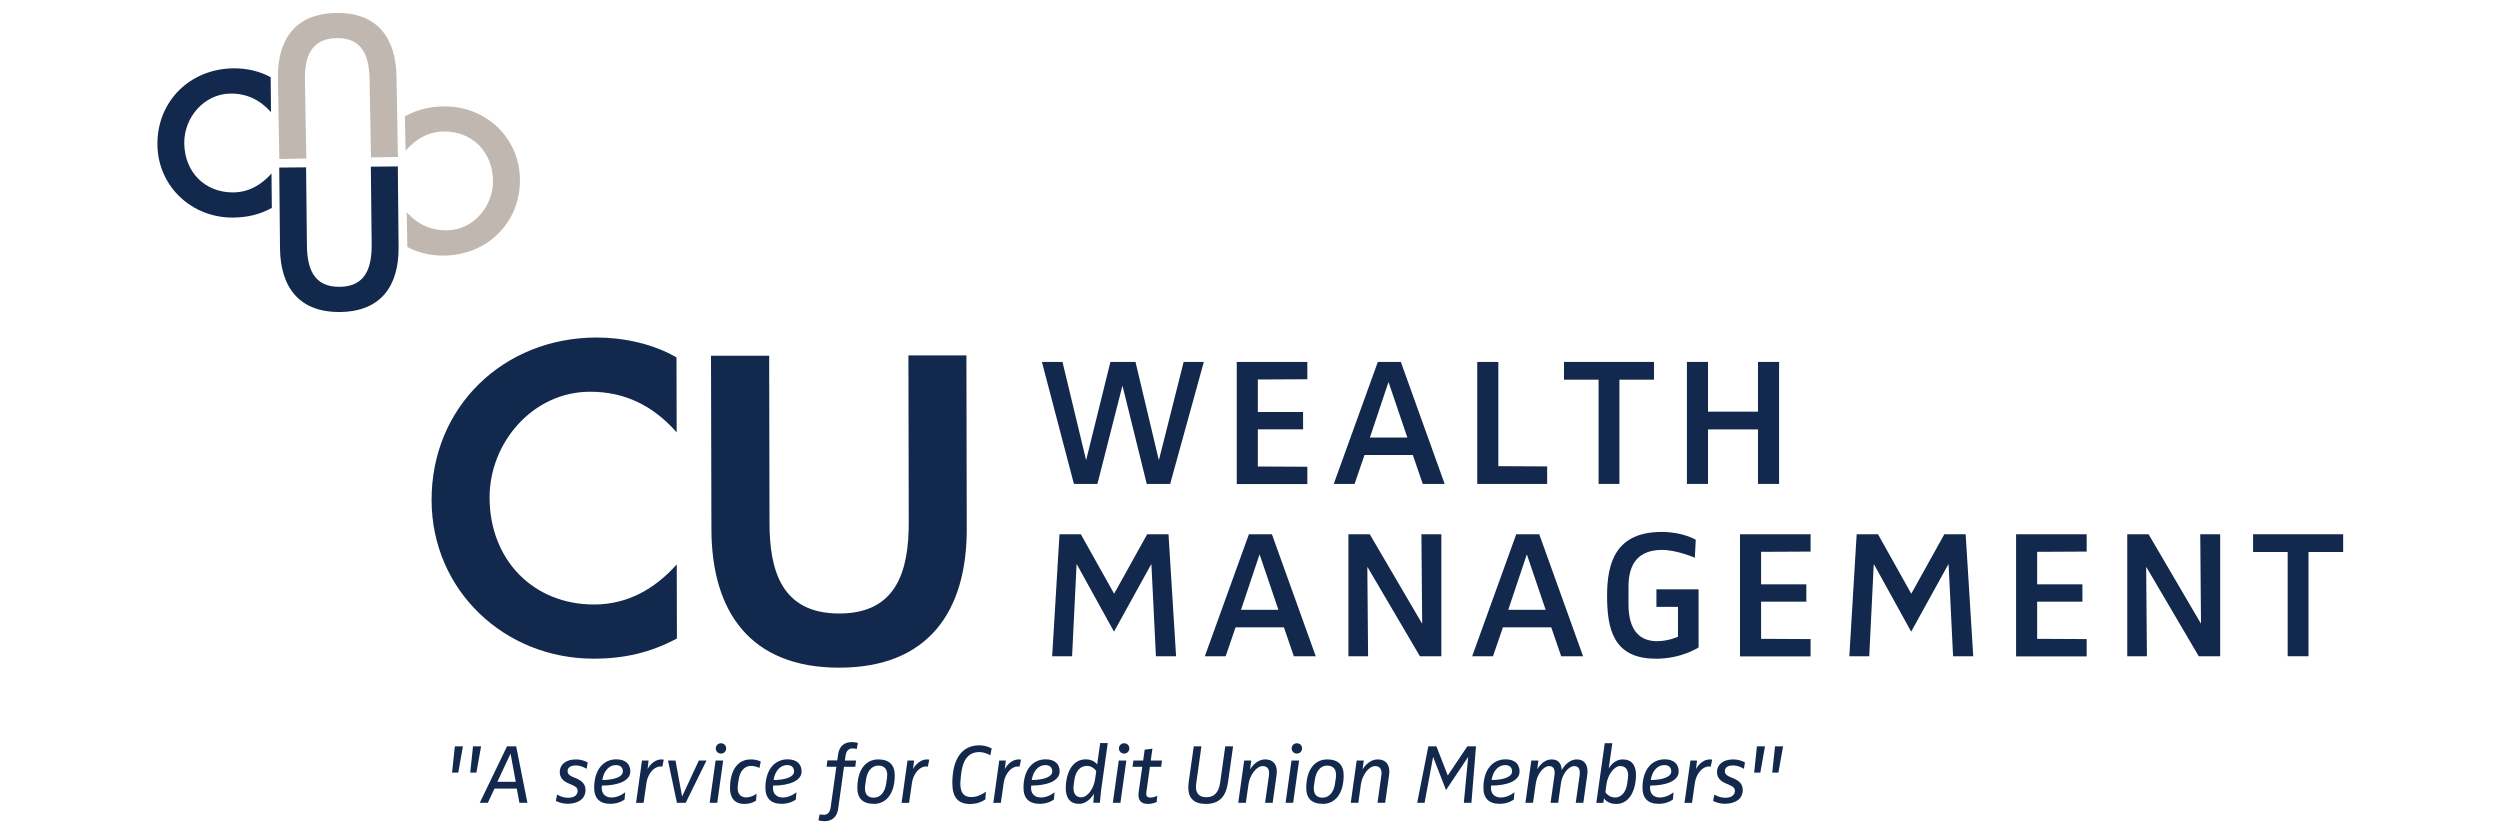 <?xml version="1.0" encoding="UTF-8" standalone="no"?>
<svg xmlns="http://www.w3.org/2000/svg" id="Layer_1" viewBox="0 0 300 100">
    
  <defs>
        
    <style>
      .cls-1 {
        fill: #bfb7b0;
      }

      .cls-2 {
        fill: #12284c;
      }
    </style>
      
  </defs>
    
  <g>
        
    <path class="cls-1" d="M48.8,25.47c1.32,1.45,2.91,2.21,4.86,2.17,3.16-.05,5.55-2.9,5.5-5.99-.07-3.46-2.52-5.92-5.93-5.87-1.87.03-3.37.93-4.56,2.31l-.08-4.13c1.47-.81,2.93-1.17,4.62-1.19,4.97-.09,9.09,3.65,9.18,8.68.1,5.21-3.87,9.13-9.04,9.22-1.51.03-3.16-.3-4.47-1.04l-.07-4.17Z"/>
        
    <path class="cls-1" d="M44.52,18.88l-.17-9.31c-.04-2.69-.77-5.06-3.96-5-3.2.06-3.85,2.44-3.8,5.14l.17,9.31-3.24.06-.17-9.67c-.07-4.6,2.02-7.77,6.98-7.85,4.96-.09,7.17,3.01,7.25,7.6l.17,9.67-3.23.06Z"/>
        
    <path class="cls-2" d="M32.51,13.45c-1.31-1.47-2.9-2.24-4.85-2.22-3.16.03-5.58,2.86-5.55,5.95.03,3.45,2.47,5.94,5.88,5.91,1.87-.02,3.37-.9,4.59-2.27l.04,4.13c-1.47.8-2.94,1.14-4.63,1.16-4.95.05-9.05-3.72-9.1-8.76-.05-5.21,3.93-9.1,9.12-9.15,1.5-.02,3.17.33,4.47,1.07l.04,4.17Z"/>
        
    <path class="cls-2" d="M36.73,20.08l.1,9.31c.02,2.7.73,5.06,3.93,5.03,3.19-.03,3.86-2.41,3.84-5.11l-.1-9.31,3.24-.03.09,9.67c.05,4.6-2.07,7.75-7.03,7.8-4.96.05-7.16-3.06-7.2-7.66l-.09-9.67,3.23-.03Z"/>
      
  </g>
    
  <path class="cls-2" d="M81.19,51.87c-2.8-3.18-6.21-4.87-10.39-4.86-6.82,0-12.06,6.06-12.05,12.71.01,7.43,5.21,12.83,12.56,12.82,4.02-.01,7.28-1.88,9.9-4.81l.02,8.89c-3.18,1.7-6.34,2.42-9.98,2.42-10.67.02-19.43-8.16-19.46-19-.03-11.22,8.63-19.52,19.79-19.54,3.24,0,6.81.76,9.6,2.39l.02,8.98Z"/>
    
  <path class="cls-2" d="M92.3,42.67l.04,20.05c0,5.8,1.48,10.91,8.38,10.9,6.88,0,8.34-5.12,8.33-10.93l-.04-20.04h6.96s.04,20.8.04,20.8c.02,9.91-4.61,16.66-15.28,16.67-10.69.02-15.34-6.71-15.36-16.61l-.05-20.82h6.97Z"/>
    
  <g>
        
    <path class="cls-2" d="M140.42,58.07h-2.81l-2.9-11.74h-.03l-2.99,11.74h-2.82l-3.84-14.64h2.47l2.82,11.74h.03l2.9-11.74h3.01l2.79,11.74h.03l2.96-11.74h2.42l-4.04,14.64Z"/>
        
    <path class="cls-2" d="M148.41,58.07v-14.64h8.47v2.08l-5.94.03v3.9h5.43v2.08h-5.43v4.46l5.94.03v2.08h-8.47Z"/>
        
    <path class="cls-2" d="M170.73,58.07l-1.19-3.47h-5.8l-1.19,3.47h-2.5l5.29-14.64h2.76l5.26,14.64h-2.62ZM166.64,45.87h-.03l-2.22,6.63h4.49l-2.25-6.63Z"/>
        
    <path class="cls-2" d="M177.27,58.07v-14.64h2.53v12.51l5.86.03v2.1h-8.39Z"/>
        
    <path class="cls-2" d="M194.33,45.56v12.51h-2.5v-12.51h-4.15v-2.13h10.8v2.13h-4.15Z"/>
        
    <path class="cls-2" d="M210.96,58.07v-6.54h-6v6.54h-2.53v-14.64h2.53v5.97h6v-5.97h2.53v14.64h-2.53Z"/>
        
    <path class="cls-2" d="M138.71,78.75l-.54-11.03h-.03l-4.46,8.08-4.46-8.08h-.03l-.54,11.03h-2.39l.88-14.64h2.56l3.98,7.11h.03l3.95-7.11h2.56l.91,14.64h-2.42Z"/>
        
    <path class="cls-2" d="M155.26,78.75l-1.19-3.47h-5.8l-1.19,3.47h-2.5l5.29-14.64h2.76l5.26,14.64h-2.62ZM151.17,66.55h-.03l-2.22,6.63h4.49l-2.25-6.63Z"/>
        
    <path class="cls-2" d="M170.39,78.75l-6.28-10.69h-.03l.09,10.69h-2.36v-14.64h2.56l6.26,10.69h.03l-.09-10.69h2.39v14.64h-2.56Z"/>
        
    <path class="cls-2" d="M187.34,78.75l-1.19-3.47h-5.8l-1.19,3.47h-2.5l5.29-14.64h2.76l5.26,14.64h-2.62ZM183.24,66.55h-.03l-2.22,6.63h4.49l-2.25-6.63Z"/>
        
    <path class="cls-2" d="M198.68,79.04c-5.09,0-5.83-3.58-5.83-7.56s1.05-7.65,6.57-7.65c2.53,0,4.07.94,4.07.94l-.11,2.16s-2.16-.94-3.92-.94c-2.73,0-4.04,1.51-4.04,4.41v2.13c0,3.3,1.51,4.41,3.41,4.41,1.42,0,2.53-.54,2.53-.54v-3.58h-2.59v-2.1h5.06v6.97s-2.02,1.36-5.15,1.36Z"/>
        
    <path class="cls-2" d="M208.8,78.75v-14.64h8.47v2.08l-5.94.03v3.9h5.43v2.08h-5.43v4.46l5.94.03v2.08h-8.47Z"/>
        
    <path class="cls-2" d="M234.37,78.75l-.54-11.03h-.03l-4.46,8.08-4.46-8.08h-.03l-.54,11.03h-2.39l.88-14.64h2.56l3.98,7.11h.03l3.95-7.11h2.56l.91,14.64h-2.42Z"/>
        
    <path class="cls-2" d="M241.93,78.75v-14.64h8.47v2.08l-5.94.03v3.9h5.43v2.08h-5.43v4.46l5.94.03v2.08h-8.47Z"/>
        
    <path class="cls-2" d="M263.85,78.75l-6.28-10.69h-.03l.09,10.69h-2.36v-14.64h2.56l6.26,10.69h.03l-.09-10.69h2.39v14.64h-2.56Z"/>
        
    <path class="cls-2" d="M277.02,66.24v12.51h-2.5v-12.51h-4.15v-2.13h10.81v2.13h-4.15Z"/>
      
  </g>
    
  <g>
        
    <path class="cls-2" d="M54.98,92.71h-.73l.33-3.15h.97l-.56,3.15ZM57.16,92.71h-.73l.33-3.15h.97l-.56,3.15Z"/>
        
    <path class="cls-2" d="M62.33,96.34l-.32-1.71h-2.67l-.8,1.71h-.97l3.27-6.78h1.1l1.35,6.78h-.97ZM61.27,90.45h-.01l-1.58,3.37h2.21l-.62-3.37Z"/>
        
    <path class="cls-2" d="M70.4,92.26s-.63-.41-1.31-.41c-.41,0-.98.13-.98.68,0,.37.27.56.75.76l.23.09c.63.26,1.17.64,1.17,1.42,0,1.19-1.07,1.65-2.12,1.65-.88,0-1.44-.35-1.44-.35l.16-.76s.53.39,1.32.39c.61,0,1.14-.24,1.14-.84,0-.41-.41-.59-.81-.76l-.23-.1c-.67-.27-1.11-.69-1.11-1.39,0-.9.75-1.51,1.94-1.51.83,0,1.41.36,1.41.36l-.12.78Z"/>
        
    <path class="cls-2" d="M72.22,94.27v.06c-.1.82.34,1.37,1.17,1.37.92,0,1.63-.63,1.63-.63l-.07.87s-.63.52-1.7.52c-1.27,0-1.95-.65-1.95-1.92,0-2.22,1.14-3.42,2.66-3.42,1.15,0,1.68.61,1.68,1.45,0,1.14-1.5,1.7-3.41,1.7ZM73.9,91.81c-.77,0-1.44.64-1.62,1.79,1.43,0,2.46-.38,2.46-1.01,0-.51-.3-.78-.84-.78Z"/>
        
    <path class="cls-2" d="M79.48,92s-.07-.02-.24-.02c-.77,0-1.5.88-1.66,1.94l-.35,2.42h-.9l.71-5.08h.79l-.12,1.01h.01s.56-1.14,1.68-1.14c.11,0,.25.03.25.03l-.17.84Z"/>
        
    <path class="cls-2" d="M82.3,96.34h-1.07l-1.07-5.08h.9l.79,4.31h.01l2-4.31h.92l-2.5,5.08Z"/>
        
    <path class="cls-2" d="M86.07,96.34h-.91l.71-5.08h.91l-.71,5.08ZM86.52,90.43c-.35,0-.63-.27-.63-.62s.28-.62.63-.62.62.27.62.62-.28.62-.62.62Z"/>
        
    <path class="cls-2" d="M91.13,92.15s-.44-.24-1.04-.24c-.72,0-1.31.6-1.46,1.69l-.09.62c-.14,1.06.37,1.47,1,1.47.69,0,1.25-.45,1.25-.45l-.07.83s-.47.4-1.4.4c-1.21,0-1.72-.78-1.72-1.9,0-1.79.69-3.44,2.5-3.44.75,0,1.19.25,1.19.25l-.15.77Z"/>
        
    <path class="cls-2" d="M92.77,94.27v.06c-.1.82.34,1.37,1.17,1.37.92,0,1.63-.63,1.63-.63l-.07.87s-.63.52-1.7.52c-1.27,0-1.95-.65-1.95-1.92,0-2.22,1.14-3.42,2.66-3.42,1.15,0,1.68.61,1.68,1.45,0,1.14-1.5,1.7-3.41,1.7ZM94.45,91.81c-.77,0-1.44.64-1.62,1.79,1.43,0,2.46-.38,2.46-1.01,0-.51-.3-.78-.84-.78Z"/>
        
    <path class="cls-2" d="M102.81,89.87s-.24-.06-.52-.06c-.49,0-.76.36-.83.91l-.07.54h1.34l-.1.76h-1.35l-.7,5.03c-.13.92-.67,1.49-1.63,1.49-.39,0-.74-.1-.74-.1l.15-.72s.22.06.5.06c.49,0,.75-.36.82-.91l.68-4.86h-1.17l.1-.76h1.18l.1-.71c.13-.92.67-1.49,1.63-1.49.4,0,.75.1.75.1l-.14.72Z"/>
        
    <path class="cls-2" d="M104.84,96.46c-1.28,0-1.96-.65-1.96-1.89,0-2.18.99-3.44,2.52-3.44,1.29,0,1.97.65,1.97,1.9,0,2.14-.97,3.44-2.53,3.44ZM105.4,91.87c-.82,0-1.34.71-1.48,1.7l-.1.67c-.13.94.21,1.48,1.03,1.48s1.36-.71,1.49-1.69l.1-.67c.13-.93-.21-1.49-1.04-1.49Z"/>
        
    <path class="cls-2" d="M111.34,92s-.07-.02-.24-.02c-.77,0-1.5.88-1.66,1.94l-.35,2.42h-.9l.71-5.08h.79l-.12,1.01h.01s.56-1.14,1.68-1.14c.11,0,.25.03.25.03l-.17.84Z"/>
        
    <path class="cls-2" d="M118.83,90.63s-.62-.38-1.32-.38c-1.21,0-1.94.82-2.15,2.47l-.06.5c-.25,1.94.34,2.43,1.31,2.43.87,0,1.7-.65,1.7-.65l-.07.93s-.69.55-1.83.55c-1.48,0-2.13-.85-2.13-2.51,0-2.84,1.11-4.53,3.23-4.53.89,0,1.49.38,1.49.38l-.16.82Z"/>
        
    <path class="cls-2" d="M122.35,92s-.07-.02-.24-.02c-.77,0-1.5.88-1.66,1.94l-.35,2.42h-.9l.71-5.08h.79l-.12,1.01h.01s.56-1.14,1.68-1.14c.11,0,.25.03.25.03l-.17.84Z"/>
        
    <path class="cls-2" d="M123.74,94.27v.06c-.1.82.34,1.37,1.17,1.37.92,0,1.63-.63,1.63-.63l-.07.87s-.63.52-1.7.52c-1.27,0-1.95-.65-1.95-1.92,0-2.22,1.14-3.42,2.66-3.42,1.15,0,1.68.61,1.68,1.45,0,1.14-1.5,1.7-3.41,1.7ZM125.43,91.81c-.77,0-1.44.64-1.62,1.79,1.43,0,2.46-.38,2.46-1.01,0-.51-.3-.78-.84-.78Z"/>
        
    <path class="cls-2" d="M132.13,94.86c-.06.5-.14,1.47-.14,1.47h-.79l.07-1.08h-.01s-.61,1.21-1.78,1.21c-1.09,0-1.59-.73-1.59-1.9,0-1.52.63-3.44,2.4-3.44.98,0,1.36.61,1.36.61h.01l.36-2.56h.91l-.8,5.69ZM130.4,91.91c-.86,0-1.35.77-1.47,1.66l-.09.64c-.13.97.25,1.47.91,1.47.76,0,1.5-1.05,1.66-2.17l.14-.98s-.39-.63-1.15-.63Z"/>
        
    <path class="cls-2" d="M134.45,96.34h-.91l.71-5.08h.91l-.71,5.08ZM134.9,90.43c-.35,0-.63-.27-.63-.62s.28-.62.63-.62.62.27.62.62-.28.62-.62.62Z"/>
        
    <path class="cls-2" d="M139.34,92.02h-1.35l-.43,3.06c-.06.45.11.63.51.63s.8-.22.8-.22l-.07.75s-.47.23-1.02.23c-.86,0-1.28-.43-1.14-1.43l.43-3.02h-1.17l.11-.76h1.17l.18-1.3.93-.12-.2,1.42h1.35l-.11.76Z"/>
        
    <path class="cls-2" d="M147.35,93.89c-.24,1.77-1.1,2.58-2.64,2.58-1.38,0-2.11-.63-2.11-1.97,0-.19.01-.4.04-.62l.61-4.32h.92l-.63,4.5c-.14,1.04.28,1.61,1.22,1.61,1,0,1.49-.66,1.65-1.7l.62-4.41h.94l-.61,4.33Z"/>
        
    <path class="cls-2" d="M152.72,96.34h-.91l.47-3.34c.06-.47-.04-1.07-.75-1.07-.77,0-1.55,1.08-1.71,2.18l-.32,2.23h-.91l.71-5.08h.85l-.14,1.06h.01s.63-1.19,1.82-1.19c.93,0,1.38.6,1.38,1.45,0,.13-.01.26-.03.41l-.47,3.35Z"/>
        
    <path class="cls-2" d="M155.18,96.34h-.91l.71-5.08h.91l-.71,5.08ZM155.63,90.43c-.35,0-.63-.27-.63-.62s.28-.62.63-.62.62.27.62.62-.28.62-.62.62Z"/>
        
    <path class="cls-2" d="M158.71,96.46c-1.28,0-1.96-.65-1.96-1.89,0-2.18.99-3.44,2.52-3.44,1.29,0,1.97.65,1.97,1.9,0,2.14-.97,3.44-2.53,3.44ZM159.26,91.87c-.82,0-1.34.71-1.48,1.7l-.1.67c-.13.94.21,1.48,1.03,1.48s1.36-.71,1.49-1.69l.1-.67c.13-.93-.21-1.49-1.04-1.49Z"/>
        
    <path class="cls-2" d="M166.21,96.34h-.91l.47-3.34c.06-.47-.04-1.07-.75-1.07-.77,0-1.55,1.08-1.71,2.18l-.31,2.23h-.91l.71-5.08h.85l-.14,1.06h.01s.63-1.19,1.82-1.19c.93,0,1.38.6,1.38,1.45,0,.13-.01.26-.03.41l-.47,3.35Z"/>
        
    <path class="cls-2" d="M176.55,96.34h-.89l.52-5.5h-.01l-2.65,3.97-1.54-3.97h-.01l-1.02,5.5h-.89l1.34-6.78h.97l1.36,3.49h.01l2.34-3.49h1.04l-.55,6.78Z"/>
        
    <path class="cls-2" d="M178.93,94.27v.06c-.1.82.34,1.37,1.17,1.37.92,0,1.63-.63,1.63-.63l-.07.87s-.63.52-1.7.52c-1.27,0-1.95-.65-1.95-1.92,0-2.22,1.14-3.42,2.66-3.42,1.15,0,1.68.61,1.68,1.45,0,1.14-1.5,1.7-3.41,1.7ZM180.61,91.81c-.77,0-1.44.64-1.62,1.79,1.43,0,2.46-.38,2.46-1.01,0-.51-.3-.78-.84-.78Z"/>
        
    <path class="cls-2" d="M190,96.34h-.91l.47-3.34c.06-.5-.01-1.07-.65-1.07-.68,0-1.44.96-1.59,2.02l-.34,2.39h-.91l.47-3.34c.06-.5-.01-1.07-.65-1.07-.68,0-1.43.97-1.59,2.05l-.34,2.36h-.91l.71-5.08h.85l-.14,1.05h.01s.6-1.18,1.72-1.18c.76,0,1.16.44,1.21,1.28,0,0,.64-1.28,1.81-1.28.87,0,1.28.59,1.28,1.43,0,.13-.01.27-.03.43l-.47,3.35Z"/>
        
    <path class="cls-2" d="M193.9,96.47c-1.02,0-1.42-.66-1.42-.66h-.01l-.07.53h-.84l1.01-7.16h.91l-.43,3.02h.01s.55-1.07,1.66-1.07,1.6.73,1.6,1.89c0,1.5-.61,3.46-2.41,3.46ZM194.45,91.92c-.76,0-1.51,1.05-1.67,2.17l-.13.98s.39.63,1.15.63c.85,0,1.34-.77,1.46-1.66l.09-.64c.14-.96-.24-1.47-.9-1.47Z"/>
        
    <path class="cls-2" d="M198.02,94.27v.06c-.1.82.34,1.37,1.17,1.37.92,0,1.63-.63,1.63-.63l-.07.87s-.63.52-1.7.52c-1.27,0-1.95-.65-1.95-1.92,0-2.22,1.14-3.42,2.66-3.42,1.15,0,1.68.61,1.68,1.45,0,1.14-1.5,1.7-3.41,1.7ZM199.71,91.81c-.77,0-1.44.64-1.62,1.79,1.43,0,2.46-.38,2.46-1.01,0-.51-.3-.78-.84-.78Z"/>
        
    <path class="cls-2" d="M205.29,92s-.07-.02-.24-.02c-.77,0-1.5.88-1.66,1.94l-.35,2.42h-.9l.71-5.08h.79l-.12,1.01h.01s.56-1.14,1.68-1.14c.11,0,.25.03.25.03l-.17.84Z"/>
        
    <path class="cls-2" d="M209.27,92.26s-.63-.41-1.31-.41c-.41,0-.98.13-.98.68,0,.37.27.56.75.76l.23.09c.63.26,1.17.64,1.17,1.42,0,1.19-1.07,1.65-2.12,1.65-.88,0-1.44-.35-1.44-.35l.16-.76s.53.39,1.32.39c.61,0,1.14-.24,1.14-.84,0-.41-.41-.59-.81-.76l-.23-.1c-.67-.27-1.11-.69-1.11-1.39,0-.9.75-1.51,1.94-1.51.83,0,1.41.36,1.41.36l-.12.78Z"/>
        
    <path class="cls-2" d="M211.23,92.71h-.73l.33-3.15h.97l-.56,3.15ZM213.4,92.71h-.73l.33-3.15h.97l-.56,3.15Z"/>
      
  </g>
  
</svg>
